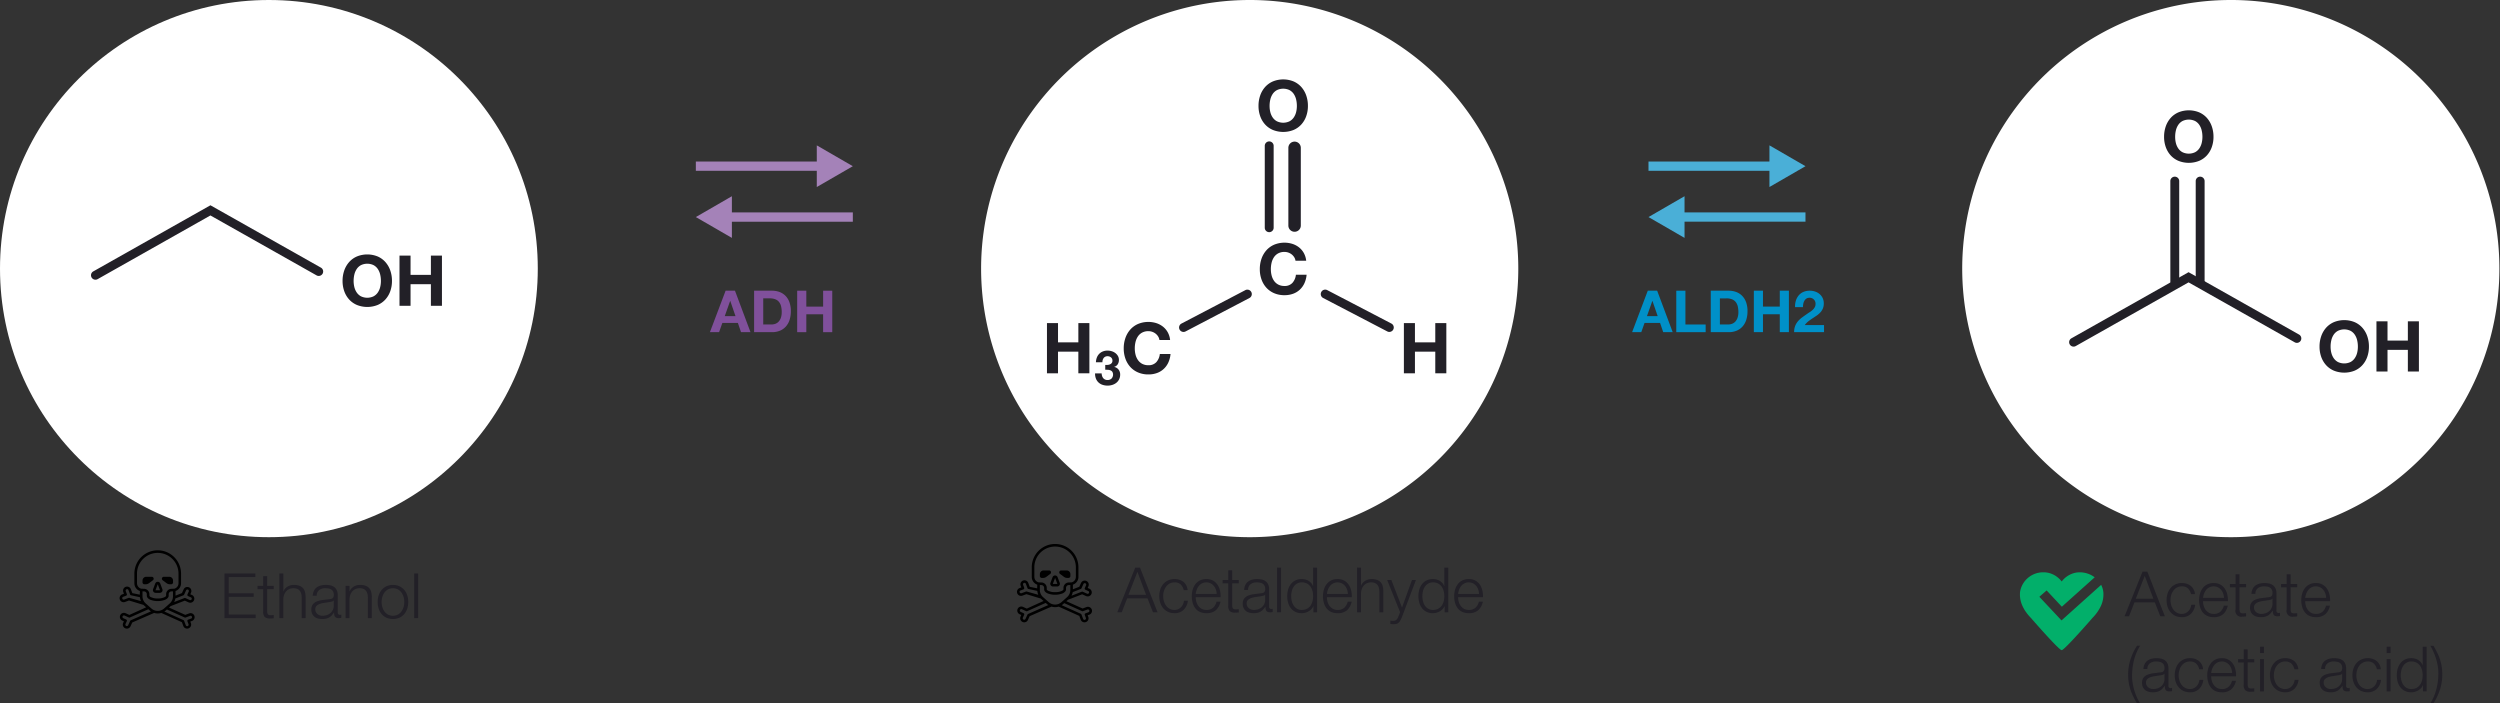 <svg xmlns="http://www.w3.org/2000/svg" width="688" height="193.551"><rect width="100%" height="100%" fill="#333333" stroke="none"/><defs><style>.prefix__cls-1{fill:#fff}.prefix__cls-2{fill:#222027}.prefix__cls-3{fill:#a482b8}.prefix__cls-4{fill:#80509b}.prefix__cls-5{fill:#4aafd7}.prefix__cls-6{fill:#0090c8}</style></defs><g id="prefix__ethanolAcetate" transform="translate(-40 -1995)"><g id="prefix__Group_8812" data-name="Group 8812" transform="translate(40 1995)"><g id="prefix__Group_363" data-name="Group 363"><ellipse id="prefix__Ellipse_44" cx="74" cy="73.917" class="prefix__cls-1" data-name="Ellipse 44" rx="74" ry="73.917"/><g id="prefix__Group_362" data-name="Group 362"><path id="prefix__Path_986" d="M26.266 76.975a1.221 1.221 0 01-.6-2.284l32.245-18.2 30.362 17.138a1.222 1.222 0 11-1.2 2.127L57.909 59.292 26.867 76.818a1.223 1.223 0 01-.601.157z" class="prefix__cls-2" data-name="Path 986"/><g id="prefix__Group_361" data-name="Group 361"><path id="prefix__Path_987" d="M94.738 74.442a6.905 6.905 0 011.337-2.312 6.121 6.121 0 012.14-1.548 7.586 7.586 0 015.723 0 6.142 6.142 0 012.131 1.548 6.922 6.922 0 011.337 2.312 8.618 8.618 0 01.465 2.874 8.338 8.338 0 01-.465 2.815 6.737 6.737 0 01-1.337 2.272 6.121 6.121 0 01-2.131 1.519 7.7 7.7 0 01-5.723 0 6.1 6.1 0 01-2.14-1.519 6.721 6.721 0 01-1.337-2.272 8.338 8.338 0 01-.465-2.815 8.618 8.618 0 01.465-2.874zm2.779 4.566a4.546 4.546 0 00.65 1.479 3.32 3.32 0 001.162 1.056 4.029 4.029 0 003.486 0 3.329 3.329 0 001.162-1.056 4.544 4.544 0 00.649-1.479 7.049 7.049 0 00.2-1.692 7.578 7.578 0 00-.2-1.761 4.656 4.656 0 00-.649-1.519 3.294 3.294 0 00-1.162-1.064 4.029 4.029 0 00-3.486 0 3.285 3.285 0 00-1.162 1.064 4.658 4.658 0 00-.65 1.519 7.578 7.578 0 00-.2 1.761 7.049 7.049 0 00.2 1.692z" class="prefix__cls-2" data-name="Path 987"/><path id="prefix__Path_988" d="M112.984 70.35v5.3h5.6v-5.3h3.041v13.814h-3.041v-5.959h-5.6v5.959h-3.041V70.35z" class="prefix__cls-2" data-name="Path 988"/></g></g></g><g id="prefix__Group_368" data-name="Group 368"><g id="prefix__Group_365" data-name="Group 365"><g id="prefix__Group_364" data-name="Group 364"><path id="prefix__Path_989" d="M70.278 157.813v1h-7.332v4.446h6.866v1h-6.866v4.86h7.417v1h-8.59v-12.3z" class="prefix__cls-2" data-name="Path 989"/><path id="prefix__Path_990" d="M75.331 161.224v.913H73.52v6a1.949 1.949 0 00.147.837c.1.2.341.313.733.335a8.308 8.308 0 00.931-.051v.913c-.16 0-.322.006-.482.017s-.323.018-.483.018a2.162 2.162 0 01-1.519-.422 2.127 2.127 0 01-.413-1.56v-6.083h-1.553v-.913h1.553v-2.671h1.086v2.671z" class="prefix__cls-2" data-name="Path 990"/><path id="prefix__Path_991" d="M77.971 157.813v4.944H78a2.6 2.6 0 011.1-1.3 3.253 3.253 0 011.742-.49 4.37 4.37 0 011.561.241 2.493 2.493 0 011.01.68 2.535 2.535 0 01.534 1.077 6.044 6.044 0 01.155 1.431v5.72h-1.077v-5.548a5.076 5.076 0 00-.1-1.061 2.231 2.231 0 00-.362-.852 1.756 1.756 0 00-.7-.568 2.554 2.554 0 00-1.1-.207 2.773 2.773 0 00-1.164.232 2.516 2.516 0 00-.862.637 2.963 2.963 0 00-.553.966 3.915 3.915 0 00-.215 1.215v5.186h-1.086v-12.3z" class="prefix__cls-2" data-name="Path 991"/><path id="prefix__Path_992" d="M86.389 162.6a2.548 2.548 0 01.75-.931 3.194 3.194 0 011.112-.533 5.427 5.427 0 011.415-.172 6.2 6.2 0 011.172.112 2.857 2.857 0 011.053.422 2.293 2.293 0 01.759.871 3.139 3.139 0 01.293 1.454v4.722a.572.572 0 00.639.655.858.858 0 00.345-.068v.913c-.127.022-.239.04-.337.051a3.17 3.17 0 01-.371.017 1.634 1.634 0 01-.663-.112.881.881 0 01-.389-.319 1.185 1.185 0 01-.181-.491 4.17 4.17 0 01-.044-.629h-.033a7.314 7.314 0 01-.595.767 2.976 2.976 0 01-.673.56 3.076 3.076 0 01-.846.344 4.607 4.607 0 01-1.13.122 4.536 4.536 0 01-1.164-.146 2.651 2.651 0 01-.949-.465 2.225 2.225 0 01-.638-.81 2.7 2.7 0 01-.233-1.164 2.3 2.3 0 01.414-1.455 2.6 2.6 0 011.1-.8 6.262 6.262 0 011.535-.389q.854-.111 1.733-.216c.23-.022.431-.051.6-.085a1.04 1.04 0 00.431-.182.828.828 0 00.268-.354 1.539 1.539 0 00.1-.585 1.976 1.976 0 00-.182-.9 1.413 1.413 0 00-.5-.559 1.991 1.991 0 00-.742-.286 5.085 5.085 0 00-.9-.077 2.742 2.742 0 00-1.69.491 1.921 1.921 0 00-.691 1.576h-1.096a3.6 3.6 0 01.328-1.349zm5.433 2.654a.626.626 0 01-.4.276 4.429 4.429 0 01-.518.121q-.69.12-1.423.215a7.844 7.844 0 00-1.337.285 2.6 2.6 0 00-.992.542 1.3 1.3 0 00-.389 1.008 1.587 1.587 0 00.164.733 1.783 1.783 0 00.441.551 1.932 1.932 0 00.637.353 2.324 2.324 0 00.743.12 3.729 3.729 0 001.19-.189 2.91 2.91 0 00.992-.551 2.618 2.618 0 00.923-2.051v-1.412z" class="prefix__cls-2" data-name="Path 992"/><path id="prefix__Path_993" d="M96.186 161.224v1.533h.035a2.6 2.6 0 011.1-1.3 3.253 3.253 0 011.742-.49 4.37 4.37 0 011.561.241 2.493 2.493 0 011.01.68 2.546 2.546 0 01.534 1.077 6.044 6.044 0 01.155 1.431v5.72h-1.086v-5.548a5.145 5.145 0 00-.1-1.061 2.231 2.231 0 00-.362-.852 1.756 1.756 0 00-.7-.568 2.554 2.554 0 00-1.1-.207 2.773 2.773 0 00-1.164.232 2.516 2.516 0 00-.862.637 2.963 2.963 0 00-.553.966 3.944 3.944 0 00-.216 1.215v5.186H95.1v-8.891z" class="prefix__cls-2" data-name="Path 993"/><path id="prefix__Path_994" d="M109.943 161.345a3.916 3.916 0 011.319 1.017 4.387 4.387 0 01.811 1.49 6.122 6.122 0 010 3.635 4.383 4.383 0 01-.811 1.491 3.83 3.83 0 01-1.319 1.008 4.569 4.569 0 01-3.605 0 3.825 3.825 0 01-1.32-1.008 4.4 4.4 0 01-.811-1.491 6.122 6.122 0 010-3.635 4.4 4.4 0 01.811-1.49 3.91 3.91 0 011.32-1.017 4.48 4.48 0 013.605 0zm-3.165.862a2.994 2.994 0 00-.975.861 3.886 3.886 0 00-.586 1.216 4.929 4.929 0 000 2.773 3.9 3.9 0 00.586 1.216 3 3 0 00.975.862 3.013 3.013 0 002.725 0 3.008 3.008 0 00.975-.862 3.921 3.921 0 00.587-1.216 4.977 4.977 0 000-2.773 3.91 3.91 0 00-.587-1.216 3 3 0 00-.975-.861 3 3 0 00-2.725 0z" class="prefix__cls-2" data-name="Path 994"/><path id="prefix__Path_995" d="M115.075 157.813v12.3h-1.087v-12.3z" class="prefix__cls-2" data-name="Path 995"/></g></g><g id="prefix__Group_367" data-name="Group 367"><path id="prefix__Path_996" d="M42.218 162.832a.735.735 0 00.6.316H44a.734.734 0 00.687-.992l-.59-1.572a.735.735 0 00-1.376 0l-.59 1.572a.734.734 0 00.084.676zm.582-.427l.59-1.572a.023.023 0 01.044 0l.591 1.572a.023.023 0 010 .022.021.021 0 01-.02.01h-1.18a.021.021 0 01-.02-.01.02.02 0 010-.022zm0 0" data-name="Path 996"/><path id="prefix__Path_997" d="M39.223 159.762a1.034 1.034 0 011.034-1.033h1.5a.532.532 0 01.32.958l-1.07.8a1.546 1.546 0 01-.921.307h-.334a.532.532 0 01-.532-.532zm0 0" data-name="Path 997"/><path id="prefix__Path_998" d="M47.625 160.263a.532.532 0 01-.532.532h-.334a1.551 1.551 0 01-.922-.307l-1.069-.8a.532.532 0 01.32-.958h1.5a1.034 1.034 0 011.034 1.033zm0-.5" data-name="Path 998"/><g id="prefix__Group_366" data-name="Group 366"><path id="prefix__Path_999" d="M52.911 168.838a1.106 1.106 0 00-.852-.03l-1.075.4-4.469-2.008.467-.415a.318.318 0 00.078-.019l3.8-1.47 1.044.474a1.113 1.113 0 10.923-2.026l-.45-.2.2-.449a1.114 1.114 0 00-2.028-.922l-.475 1.044-1.765.7v-1.274a2.258 2.258 0 001.517-2.127v-2.651a6.423 6.423 0 00-12.846 0v2.651a2.258 2.258 0 001.517 2.127l-.025 1.009-2.054-.425-.4-1.073a1.114 1.114 0 00-1.433-.652 1.115 1.115 0 00-.653 1.432l.174.463-.464.173a1.113 1.113 0 10.782 2.084l1.074-.4 3.984 1.211c.046.046.093.091.142.134l.595.528-4.61 2.1-1.044-.473a1.112 1.112 0 10-.922 2.025l.45.2-.2.449A1.115 1.115 0 0034.907 173a1.136 1.136 0 00.392-.071 1.109 1.109 0 00.623-.581l.475-1.044 6.02-2.626h.007a3.329 3.329 0 001.962 0l5.676 2.553.4 1.073a1.114 1.114 0 002.086-.78l-.174-.463.464-.174a1.112 1.112 0 00.652-1.431 1.1 1.1 0 00-.581-.622zm-2.44-5.008a.358.358 0 00.2-.186l.537-1.178a.4.4 0 01.733.334l-.353.774a.354.354 0 00.177.469l.774.353a.4.4 0 01-.026.742.4.4 0 01-.308-.01l-1.178-.535a.35.35 0 00-.273-.009l-2.838 1.106a3.31 3.31 0 00.349-.99zM37.7 160.519v-2.651a5.712 5.712 0 0111.424 0v2.651a1.542 1.542 0 01-1.2 1.5l-.746.016a1.5 1.5 0 00-1.463 1.49v.4c0 .113-.143.277-.427.414a3.684 3.684 0 01-.711.247 3.8 3.8 0 01-.805.111 15.32 15.32 0 01-.711 0 3.435 3.435 0 01-.806-.111 7.381 7.381 0 01-.711-.247c-.289-.127-.427-.3-.427-.414v-.4a1.5 1.5 0 00-1.463-1.49l-.745-.016a1.542 1.542 0 01-1.2-1.5zm-2.036 4.029a.354.354 0 00-.271-.01l-1.213.454a.406.406 0 01-.308-.011.4.4 0 01-.21-.225.4.4 0 01.236-.518l.8-.3a.355.355 0 00.208-.457l-.3-.8a.4.4 0 01.236-.518.4.4 0 01.518.236l.455 1.212a.356.356 0 00.186.2l2.519.547a3.047 3.047 0 00.274 1.071zm.345 6.147a.356.356 0 00-.2.185l-.537 1.178a.4.4 0 01-.225.21.4.4 0 01-.508-.543l.353-.773a.355.355 0 00-.177-.47l-.774-.352a.4.4 0 01.026-.743.4.4 0 01.308.011l1.178.535a.359.359 0 00.273.009l5.1-2.279.363.323a3.459 3.459 0 00.349.27zm7.4-2.577a2.637 2.637 0 01-1.751-.665L40.1 166.07a2.322 2.322 0 01-.124-.119.331.331 0 00-.045-.047 2.632 2.632 0 01-.716-1.8v-1.363l.419.008a.786.786 0 01.766.781v.4c0 .454.353.856.993 1.13a5.806 5.806 0 004.034 0c.64-.274.993-.675.993-1.13v-.4a.787.787 0 01.766-.781l.419-.008v1.359a2.636 2.636 0 01-.885 1.969l-1.558 1.383a2.637 2.637 0 01-1.752.665zm9.179 2.109l-.8.3a.354.354 0 00-.208.456l.3.8a.4.4 0 11-.754.282l-.454-1.211a.361.361 0 00-.187-.2l-5.253-2.361a3.253 3.253 0 00.4-.3l.3-.264 4.891 2.2a.357.357 0 00.272.009l1.212-.453a.4.4 0 01.519.236.4.4 0 01-.236.518zm0 0" data-name="Path 999"/></g></g></g></g><g id="prefix__Group_8816" data-name="Group 8816" transform="rotate(90 244.198 1965.836)"><g id="prefix__Group_369" data-name="Group 369" transform="translate(252 1750)"><path id="prefix__Path_1000" d="M65.82 195.254v33.284h2.555v-33.284h4.456l-5.731-9.918-5.734 9.919z" class="prefix__cls-3" data-name="Path 1000"/><path id="prefix__Path_1001" d="M82.375 218.619v-33.283h-2.556v33.284h-4.456l5.734 9.919 5.734-9.919z" class="prefix__cls-3" data-name="Path 1001"/></g></g><g id="prefix__Group_370" data-name="Group 370" transform="translate(214 1874.181)"><path id="prefix__Path_1002" d="M28.265 200.819l4.272 11.411h-2.608l-.864-2.541h-4.272l-.9 2.541h-2.524l4.32-11.411zm.145 7l-1.441-4.188h-.032l-1.487 4.188z" class="prefix__cls-4" data-name="Path 1002"/><path id="prefix__Path_1003" d="M38.457 200.819a5.905 5.905 0 012.056.351 4.463 4.463 0 011.648 1.056 4.861 4.861 0 011.088 1.758 7.107 7.107 0 01.392 2.476 7.916 7.916 0 01-.319 2.3 5.062 5.062 0 01-.969 1.821 4.523 4.523 0 01-1.616 1.207 5.467 5.467 0 01-2.28.44h-4.928v-11.409zm-.175 9.3a3.237 3.237 0 001.055-.175 2.329 2.329 0 00.912-.583 2.921 2.921 0 00.64-1.063 4.671 4.671 0 00.24-1.6 6.588 6.588 0 00-.168-1.558 3.123 3.123 0 00-.551-1.191 2.459 2.459 0 00-1.017-.759 4.061 4.061 0 00-1.56-.264h-1.792v7.191z" class="prefix__cls-4" data-name="Path 1003"/><path id="prefix__Path_1004" d="M47.9 200.819v4.381h4.624v-4.379h2.512v11.409h-2.514v-4.922H47.9v4.922h-2.515v-11.411z" class="prefix__cls-4" data-name="Path 1004"/></g><g id="prefix__Group_8815" data-name="Group 8815" transform="rotate(90 481.98 1990.448)"><path id="prefix__Path_1005" d="M65.82 440.479v33.284h2.555v-33.284h4.456L67.1 430.56l-5.734 9.919z" class="prefix__cls-5" data-name="Path 1005" transform="translate(465.169 1505)"/><path id="prefix__Path_1006" d="M82.375 463.843V430.56h-2.556v33.284h-4.456l5.734 9.919 5.734-9.919z" class="prefix__cls-5" data-name="Path 1006" transform="translate(465.169 1505)"/></g><g id="prefix__Group_372" data-name="Group 372" transform="translate(486.169 1627.875)"><path id="prefix__Path_1007" d="M9.881 447.125l4.273 11.41h-2.609l-.864-2.541H6.41l-.9 2.541H2.986l4.314-11.41zm.145 7l-1.441-4.187h-.032l-1.487 4.187z" class="prefix__cls-6" data-name="Path 1007"/><path id="prefix__Path_1008" d="M17.658 447.125v9.3h5.567v2.11h-8.08v-11.41z" class="prefix__cls-6" data-name="Path 1008"/><path id="prefix__Path_1009" d="M29.562 447.125a5.909 5.909 0 012.056.351 4.467 4.467 0 011.648 1.056 4.867 4.867 0 011.088 1.758 7.108 7.108 0 01.391 2.476 7.916 7.916 0 01-.319 2.3 5.055 5.055 0 01-.969 1.821 4.506 4.506 0 01-1.616 1.207 5.46 5.46 0 01-2.279.44h-4.929v-11.41zm-.176 9.3a3.217 3.217 0 001.056-.176 2.314 2.314 0 00.912-.583 2.928 2.928 0 00.639-1.062 4.651 4.651 0 00.241-1.6 6.638 6.638 0 00-.168-1.557 3.129 3.129 0 00-.552-1.192 2.448 2.448 0 00-1.014-.755 4.056 4.056 0 00-1.559-.264h-1.795v7.191z" class="prefix__cls-6" data-name="Path 1009"/><path id="prefix__Path_1010" d="M39 447.125v4.375h4.624v-4.378h2.512v11.41h-2.511v-4.921H39v4.921h-2.511v-11.41z" class="prefix__cls-6" data-name="Path 1010"/><path id="prefix__Path_1011" d="M48.057 449.866a4.126 4.126 0 01.768-1.439 3.476 3.476 0 011.288-.959 4.372 4.372 0 011.784-.343 4.464 4.464 0 011.464.24 3.731 3.731 0 011.223.686 3.252 3.252 0 01.84 1.1 3.375 3.375 0 01.313 1.469 3.534 3.534 0 01-.273 1.455 3.794 3.794 0 01-.72 1.079 6.139 6.139 0 01-1.015.854q-.569.384-1.145.76t-1.12.806a5.132 5.132 0 00-.96 1.007h5.3v1.95h-8.228a4.658 4.658 0 01.281-1.694 4.487 4.487 0 01.76-1.287 6.7 6.7 0 011.127-1.047q.648-.478 1.369-.974.368-.256.784-.52a5.22 5.22 0 00.76-.583 3.136 3.136 0 00.576-.719 1.783 1.783 0 00.231-.911 1.6 1.6 0 00-1.679-1.725 1.47 1.47 0 00-.84.231 1.721 1.721 0 00-.552.608 2.774 2.774 0 00-.3.831 4.634 4.634 0 00-.089.9h-2.172a5.355 5.355 0 01.225-1.775z" class="prefix__cls-6" data-name="Path 1011"/></g><g id="prefix__Group_8813" data-name="Group 8813" transform="translate(310 1749.776)"><g id="prefix__Group_378" data-name="Group 378"><g id="prefix__Group_375" data-name="Group 375"><path id="prefix__Path_1012" d="M19.169 406.31a.735.735 0 00.6.316h1.181a.734.734 0 00.687-.991l-.59-1.573a.736.736 0 00-1.376 0l-.59 1.573a.732.732 0 00.084.675zm.582-.427l.59-1.572a.023.023 0 01.044 0l.591 1.572a.023.023 0 010 .022.021.021 0 01-.02.01h-1.18a.021.021 0 01-.02-.01.02.02 0 010-.022zm0 0" data-name="Path 1012"/><path id="prefix__Path_1013" d="M16.173 403.241a1.035 1.035 0 011.035-1.033h1.5a.532.532 0 01.32.958l-1.07.8a1.546 1.546 0 01-.921.307h-.334a.533.533 0 01-.533-.532zm0 0" data-name="Path 1013"/><path id="prefix__Path_1014" d="M24.576 403.741a.533.533 0 01-.532.532h-.334a1.549 1.549 0 01-.922-.307l-1.069-.8a.532.532 0 01.32-.958h1.5a1.034 1.034 0 011.034 1.033zm0-.5" data-name="Path 1014"/><g id="prefix__Group_374" data-name="Group 374"><path id="prefix__Path_1015" d="M29.862 412.316a1.106 1.106 0 00-.852-.03l-1.075.4-4.469-2.007.466-.415a.312.312 0 00.079-.019l3.8-1.47 1.044.474a1.113 1.113 0 10.923-2.025l-.45-.2.2-.45a1.113 1.113 0 00-1.405-1.5 1.1 1.1 0 00-.623.581l-.475 1.043-1.765.7v-1.274A2.258 2.258 0 0026.786 404v-2.651a6.423 6.423 0 00-12.846 0V404a2.258 2.258 0 001.517 2.127l-.025 1.009-2.054-.425-.4-1.073a1.113 1.113 0 00-1.433-.651 1.113 1.113 0 00-.653 1.431l.174.464-.464.173a1.113 1.113 0 10.782 2.084l1.074-.4 3.984 1.211c.046.046.093.091.142.134l.6.528-4.61 2.1-1.044-.474a1.112 1.112 0 10-.922 2.025l.45.2-.2.451a1.113 1.113 0 00.552 1.473 1.116 1.116 0 001.476-.552l.475-1.043 6.02-2.627h.007a3.34 3.34 0 001.962.005l5.675 2.552.4 1.073a1.114 1.114 0 002.086-.78l-.174-.463.464-.173a1.113 1.113 0 00.652-1.432 1.1 1.1 0 00-.581-.622zm-2.44-5.008a.354.354 0 00.2-.186l.536-1.177a.4.4 0 11.733.334l-.352.773a.356.356 0 00.177.47l.774.352a.394.394 0 01.21.225.4.4 0 01-.544.507l-1.179-.535a.352.352 0 00-.272-.009l-2.838 1.107a3.372 3.372 0 00.349-.991zM14.651 404v-2.651a5.712 5.712 0 0111.424 0V404a1.544 1.544 0 01-1.2 1.5l-.746.015a1.5 1.5 0 00-1.463 1.491v.4c0 .113-.143.277-.427.414a3.687 3.687 0 01-.711.247 3.8 3.8 0 01-.805.111 15.32 15.32 0 01-.711 0 3.333 3.333 0 01-.806-.111 7.385 7.385 0 01-.711-.247c-.289-.127-.427-.3-.427-.414v-.4a1.5 1.5 0 00-1.463-1.491l-.745-.015a1.544 1.544 0 01-1.2-1.5zm-2.036 4.029a.357.357 0 00-.272-.009l-1.212.454a.4.4 0 01-.518-.236.4.4 0 01.236-.518l.8-.3a.355.355 0 00.208-.457l-.3-.8a.4.4 0 01.236-.518.4.4 0 01.518.237l.455 1.211a.356.356 0 00.186.2l2.519.548a3.047 3.047 0 00.274 1.07zm.345 6.147a.354.354 0 00-.2.186l-.537 1.177a.394.394 0 01-.225.21.4.4 0 01-.508-.543l.352-.773a.354.354 0 00-.176-.47l-.774-.352a.4.4 0 01.026-.743.4.4 0 01.308.011l1.178.535a.359.359 0 00.273.009l5.1-2.279.363.323a3.35 3.35 0 00.349.27zm7.4-2.577a2.632 2.632 0 01-1.751-.665l-1.559-1.383a2.322 2.322 0 01-.124-.119.326.326 0 00-.045-.046 2.635 2.635 0 01-.716-1.8v-1.364l.419.008a.786.786 0 01.766.782v.4c0 .454.353.856.993 1.131a5.821 5.821 0 004.034 0c.64-.275.993-.676.993-1.131v-.4a.787.787 0 01.766-.782l.419-.008v1.364a2.636 2.636 0 01-.885 1.968l-1.558 1.383a2.634 2.634 0 01-1.752.665zm9.179 2.109l-.8.3a.355.355 0 00-.208.457l.3.8a.4.4 0 01-.544.507.394.394 0 01-.21-.225l-.455-1.212a.356.356 0 00-.186-.2l-5.253-2.361a3.343 3.343 0 00.4-.3l.3-.265 4.891 2.2a.356.356 0 00.272.009l1.212-.453a.4.4 0 01.308.011.394.394 0 01.21.225.4.4 0 01-.235.518zm0 0" data-name="Path 1015"/></g></g><g id="prefix__Group_377" data-name="Group 377"><g id="prefix__Group_376" data-name="Group 376"><path id="prefix__Path_1016" d="M43.727 401.428l4.83 12.3H47.3l-1.5-3.826h-5.609l-1.484 3.826h-1.242l4.95-12.3zm1.674 7.48L43.02 402.6l-2.467 6.307z" class="prefix__cls-2" data-name="Path 1016"/><path id="prefix__Path_1017" d="M54.922 406.063a2.365 2.365 0 00-1.69-.567 2.765 2.765 0 00-1.363.326 3.008 3.008 0 00-.975.862 3.924 3.924 0 00-.586 1.215 4.933 4.933 0 000 2.774 3.909 3.909 0 00.586 1.216 2.982 2.982 0 00.975.861 2.755 2.755 0 001.363.328 2.407 2.407 0 00.949-.19 2.555 2.555 0 00.792-.525 2.826 2.826 0 00.571-.8 2.994 2.994 0 00.275-1.017h1.087a4.1 4.1 0 01-1.19 2.524 3.489 3.489 0 01-2.484.9 4.18 4.18 0 01-1.8-.37 3.822 3.822 0 01-1.32-1.008 4.386 4.386 0 01-.81-1.49 6.1 6.1 0 010-3.636 4.376 4.376 0 01.81-1.49 3.933 3.933 0 011.32-1.017 4.1 4.1 0 011.8-.38 3.878 3.878 0 012.423.758 3.242 3.242 0 011.183 2.292h-1.087a3 3 0 00-.829-1.566z" class="prefix__cls-2" data-name="Path 1017"/><path id="prefix__Path_1018" d="M59.226 410.793a3.331 3.331 0 00.527 1.13 2.99 2.99 0 00.914.826 2.561 2.561 0 001.328.328 2.644 2.644 0 001.863-.62 3.262 3.262 0 00.931-1.654h1.087a4.331 4.331 0 01-1.268 2.343 3.782 3.782 0 01-2.613.826 4.152 4.152 0 01-1.82-.37 3.341 3.341 0 01-1.251-1.017 4.44 4.44 0 01-.716-1.5 6.825 6.825 0 01-.233-1.8 6.467 6.467 0 01.233-1.723 4.656 4.656 0 01.716-1.507 3.577 3.577 0 011.251-1.068 3.853 3.853 0 011.82-.406 3.522 3.522 0 013.061 1.56 4.652 4.652 0 01.682 1.6 7.068 7.068 0 01.173 1.835h-6.849a4.818 4.818 0 00.164 1.217zm5.382-3.316a3.233 3.233 0 00-.56-1.009 2.76 2.76 0 00-.881-.705 2.5 2.5 0 00-1.172-.267 2.557 2.557 0 00-1.191.267 2.752 2.752 0 00-.879.705 3.485 3.485 0 00-.578 1.018 4.954 4.954 0 00-.285 1.18h5.762a3.906 3.906 0 00-.216-1.189z" class="prefix__cls-2" data-name="Path 1018"/><path id="prefix__Path_1019" d="M70.914 404.841v.913H69.1v6a1.954 1.954 0 00.147.835c.1.2.343.314.734.337a8.592 8.592 0 00.932-.052v.914c-.162 0-.324 0-.483.016s-.323.017-.484.017a2.146 2.146 0 01-1.517-.422 2.119 2.119 0 01-.415-1.559v-6.082h-1.552v-.913h1.553v-2.675H69.1v2.671z" class="prefix__cls-2" data-name="Path 1019"/><path id="prefix__Path_1020" d="M72.707 406.218a2.523 2.523 0 01.751-.93 3.166 3.166 0 011.113-.534 5.447 5.447 0 011.413-.173 6.234 6.234 0 011.174.113 2.815 2.815 0 011.051.423 2.286 2.286 0 01.759.869 3.134 3.134 0 01.295 1.456v4.722a.572.572 0 00.638.655.84.84 0 00.344-.07v.913a4.712 4.712 0 01-.335.052 3.407 3.407 0 01-.371.018 1.662 1.662 0 01-.665-.112.91.91 0 01-.388-.319 1.182 1.182 0 01-.181-.491 4.315 4.315 0 01-.044-.629h-.034a7.24 7.24 0 01-.595.766 2.954 2.954 0 01-.673.56 3.114 3.114 0 01-.845.345 4.658 4.658 0 01-1.13.12 4.448 4.448 0 01-1.164-.146 2.6 2.6 0 01-.95-.465 2.228 2.228 0 01-.638-.81 2.686 2.686 0 01-.232-1.164 2.3 2.3 0 01.414-1.456 2.611 2.611 0 011.1-.8 6.322 6.322 0 011.535-.387q.855-.112 1.734-.216a6.23 6.23 0 00.605-.086 1.071 1.071 0 00.431-.181.861.861 0 00.267-.354 1.526 1.526 0 00.1-.585 1.975 1.975 0 00-.182-.9 1.445 1.445 0 00-.5-.56 2.011 2.011 0 00-.742-.285 4.991 4.991 0 00-.906-.076 2.743 2.743 0 00-1.69.489 1.928 1.928 0 00-.691 1.576H72.38a3.6 3.6 0 01.327-1.348zm5.434 2.654a.622.622 0 01-.4.276 3.947 3.947 0 01-.517.12q-.69.121-1.423.216a7.8 7.8 0 00-1.337.285 2.631 2.631 0 00-.993.542 1.3 1.3 0 00-.388 1.008 1.587 1.587 0 00.164.733 1.794 1.794 0 00.44.551 1.929 1.929 0 00.638.353 2.332 2.332 0 00.742.121 3.732 3.732 0 001.191-.19 2.94 2.94 0 00.991-.551 2.684 2.684 0 00.673-.879 2.646 2.646 0 00.251-1.171v-1.413z" class="prefix__cls-2" data-name="Path 1020"/><path id="prefix__Path_1021" d="M82.54 401.428v12.3h-1.087v-12.3z" class="prefix__cls-2" data-name="Path 1021"/><path id="prefix__Path_1022" d="M91.458 413.732v-1.689h-.035a2.569 2.569 0 01-.508.793 3.28 3.28 0 01-.768.611 3.99 3.99 0 01-.923.388 3.593 3.593 0 01-.975.137 3.948 3.948 0 01-1.767-.37 3.531 3.531 0 01-1.251-1.017 4.358 4.358 0 01-.742-1.5 6.819 6.819 0 010-3.6 4.35 4.35 0 01.742-1.5 3.619 3.619 0 011.251-1.025 3.869 3.869 0 011.767-.38 3.922 3.922 0 01.975.122 3.219 3.219 0 01.888.37 3.174 3.174 0 01.734.611 2.621 2.621 0 01.492.845h.033v-5.1h1.087v12.3zm-5.96-3.076a3.8 3.8 0 00.518 1.214 2.823 2.823 0 00.906.87 2.5 2.5 0 001.327.337 2.917 2.917 0 001.458-.337 2.857 2.857 0 00.966-.87 3.574 3.574 0 00.534-1.214 5.8 5.8 0 000-2.74 3.576 3.576 0 00-.534-1.216 2.867 2.867 0 00-.966-.87 2.927 2.927 0 00-1.458-.335 2.506 2.506 0 00-1.327.335 2.834 2.834 0 00-.906.87 3.8 3.8 0 00-.518 1.216 5.8 5.8 0 000 2.74z" class="prefix__cls-2" data-name="Path 1022"/><path id="prefix__Path_1023" d="M95.331 410.793a3.31 3.31 0 00.526 1.13 3 3 0 00.914.826 2.563 2.563 0 001.327.328 2.651 2.651 0 001.865-.62 3.262 3.262 0 00.931-1.654h1.086a4.324 4.324 0 01-1.267 2.343 3.787 3.787 0 01-2.615.826 4.154 4.154 0 01-1.819-.37 3.349 3.349 0 01-1.251-1.017 4.457 4.457 0 01-.715-1.5 6.824 6.824 0 01-.233-1.8 6.467 6.467 0 01.233-1.723 4.675 4.675 0 01.715-1.507 3.586 3.586 0 011.251-1.068 3.854 3.854 0 011.819-.406 3.523 3.523 0 013.063 1.56 4.671 4.671 0 01.682 1.6 7.112 7.112 0 01.173 1.835h-6.849a4.773 4.773 0 00.164 1.217zm5.382-3.316a3.238 3.238 0 00-.562-1.009 2.742 2.742 0 00-.879-.705 2.513 2.513 0 00-1.172-.263 2.549 2.549 0 00-1.189.267 2.742 2.742 0 00-.879.705 3.487 3.487 0 00-.579 1.018 4.9 4.9 0 00-.284 1.18h5.761a3.905 3.905 0 00-.217-1.193z" class="prefix__cls-2" data-name="Path 1023"/><path id="prefix__Path_1024" d="M104.551 401.428v4.946h.034a2.609 2.609 0 011.1-1.3 3.248 3.248 0 011.742-.491 4.387 4.387 0 011.561.242 2.473 2.473 0 011.01.68 2.557 2.557 0 01.535 1.078 6.021 6.021 0 01.155 1.429v5.722h-1.087v-5.549a5.214 5.214 0 00-.1-1.06 2.264 2.264 0 00-.363-.854 1.756 1.756 0 00-.7-.567 2.575 2.575 0 00-1.1-.206 2.76 2.76 0 00-1.165.232 2.5 2.5 0 00-.863.637 2.937 2.937 0 00-.551.965 3.95 3.95 0 00-.216 1.215v5.187h-1.087v-12.3z" class="prefix__cls-2" data-name="Path 1024"/><path id="prefix__Path_1025" d="M112.9 404.841l2.931 7.581 2.744-7.581h1.086l-3.861 10.234a9.65 9.65 0 01-.45.939 2.126 2.126 0 01-.456.586 1.535 1.535 0 01-.587.311 3.223 3.223 0 01-.853.094l-.509-.026a1.042 1.042 0 01-.319-.06v-.914c.126.024.249.044.37.061a2.683 2.683 0 00.371.026 1.49 1.49 0 00.6-.1 1.278 1.278 0 00.406-.286 1.644 1.644 0 00.293-.44c.081-.172.166-.362.258-.567l.38-1-3.554-8.856z" class="prefix__cls-2" data-name="Path 1025"/><path id="prefix__Path_1026" d="M127.562 413.732v-1.689h-.035a2.569 2.569 0 01-.508.793 3.321 3.321 0 01-.768.611 4.008 4.008 0 01-.923.388 3.6 3.6 0 01-.975.137 3.955 3.955 0 01-1.768-.37 3.54 3.54 0 01-1.251-1.017 4.373 4.373 0 01-.741-1.5 6.792 6.792 0 010-3.6 4.365 4.365 0 01.741-1.5 3.628 3.628 0 011.251-1.025 3.876 3.876 0 011.768-.38 3.922 3.922 0 01.975.122 3.232 3.232 0 01.888.37 3.169 3.169 0 01.733.611 2.585 2.585 0 01.492.845h.034v-5.1h1.087v12.3zm-5.96-3.076a3.8 3.8 0 00.517 1.214 2.837 2.837 0 00.907.87 2.5 2.5 0 001.327.337 2.92 2.92 0 001.458-.337 2.876 2.876 0 00.966-.87 3.574 3.574 0 00.534-1.214 5.8 5.8 0 000-2.74 3.576 3.576 0 00-.534-1.216 2.887 2.887 0 00-.966-.87 2.93 2.93 0 00-1.458-.335 2.5 2.5 0 00-1.327.335 2.848 2.848 0 00-.907.87 3.8 3.8 0 00-.517 1.216 5.8 5.8 0 000 2.74z" class="prefix__cls-2" data-name="Path 1026"/><path id="prefix__Path_1027" d="M131.435 410.793a3.31 3.31 0 00.526 1.13 2.99 2.99 0 00.914.826 2.563 2.563 0 001.327.328 2.647 2.647 0 001.864-.62A3.254 3.254 0 00137 410.8h1.086a4.323 4.323 0 01-1.266 2.343 3.787 3.787 0 01-2.615.826 4.151 4.151 0 01-1.819-.37 3.349 3.349 0 01-1.251-1.017 4.459 4.459 0 01-.716-1.5 6.825 6.825 0 01-.232-1.8 6.466 6.466 0 01.232-1.723 4.677 4.677 0 01.716-1.507 3.586 3.586 0 011.251-1.068 3.852 3.852 0 011.819-.406 3.523 3.523 0 013.063 1.56 4.689 4.689 0 01.681 1.6 7.069 7.069 0 01.173 1.835h-6.848a4.773 4.773 0 00.161 1.22zm5.382-3.316a3.238 3.238 0 00-.562-1.009 2.753 2.753 0 00-.879-.705 2.513 2.513 0 00-1.174-.267 2.549 2.549 0 00-1.189.267 2.756 2.756 0 00-.88.705 3.508 3.508 0 00-.578 1.018 4.858 4.858 0 00-.284 1.18h5.761a3.905 3.905 0 00-.215-1.189z" class="prefix__cls-2" data-name="Path 1027"/></g></g></g><g id="prefix__Group_384" data-name="Group 384"><path id="prefix__Path_14180" d="M74 0A73.917 73.917 0 110 73.917 73.958 73.958 0 0174 0z" class="prefix__cls-1" data-name="Path 14180" transform="translate(0 245.224)"/><g id="prefix__Group_383" data-name="Group 383"><g id="prefix__Group_379" data-name="Group 379"><path id="prefix__Path_1028" d="M21.165 334.141v5.3h5.6v-5.3H29.8v13.814h-3.038V342h-5.6v5.959h-3.038v-13.818z" class="prefix__cls-2" data-name="Path 1028"/><path id="prefix__Path_1029" d="M34.815 345.645a2.033 2.033 0 00.644-.152 1.242 1.242 0 00.491-.365.987.987 0 00.192-.636 1.1 1.1 0 00-.4-.914 1.422 1.422 0 00-.916-.319 1.283 1.283 0 00-1.081.47 1.823 1.823 0 00-.352 1.187H31.6a3.943 3.943 0 01.259-1.306 2.973 2.973 0 01.65-1.015 2.879 2.879 0 011-.655 3.5 3.5 0 011.3-.232 3.841 3.841 0 011.114.166 3.146 3.146 0 011 .5 2.688 2.688 0 01.723.808 2.133 2.133 0 01.279 1.1 2.184 2.184 0 01-.325 1.192 1.629 1.629 0 01-.975.7v.027a2.026 2.026 0 011.208.742 2.172 2.172 0 01.437 1.364 2.872 2.872 0 01-.285 1.3 2.838 2.838 0 01-.763.954 3.36 3.36 0 01-1.1.583 4.251 4.251 0 01-1.3.2 4.327 4.327 0 01-1.426-.225 3.006 3.006 0 01-1.1-.657 2.9 2.9 0 01-.7-1.053 3.71 3.71 0 01-.232-1.432h1.806a2.687 2.687 0 00.119.71 1.754 1.754 0 00.305.582 1.462 1.462 0 00.5.392 1.6 1.6 0 00.71.146 1.561 1.561 0 001.075-.391 1.589 1.589 0 00.232-1.876 1.184 1.184 0 00-.524-.4 2.191 2.191 0 00-.7-.146q-.378-.019-.723-.02v-1.326a3.713 3.713 0 00.651-.003z" class="prefix__cls-2" data-name="Path 1029"/><path id="prefix__Path_1030" d="M48.724 337.827a3.042 3.042 0 00-.677-.765 3.194 3.194 0 00-2-.7 3.552 3.552 0 00-1.744.4 3.293 3.293 0 00-1.162 1.064 4.662 4.662 0 00-.648 1.518 7.537 7.537 0 00-.2 1.761 7.007 7.007 0 00.2 1.693 4.583 4.583 0 00.648 1.479 3.347 3.347 0 001.162 1.056 3.574 3.574 0 001.744.4 2.817 2.817 0 002.179-.851 3.935 3.935 0 00.958-2.245h2.945a7.02 7.02 0 01-.6 2.341 5.585 5.585 0 01-1.278 1.78 5.422 5.422 0 01-1.86 1.123 6.822 6.822 0 01-2.343.387 7.082 7.082 0 01-2.857-.551 6.125 6.125 0 01-2.141-1.518 6.729 6.729 0 01-1.336-2.272 8.344 8.344 0 01-.465-2.816 8.626 8.626 0 01.465-2.874 6.9 6.9 0 011.336-2.311 6.134 6.134 0 012.141-1.548 7.416 7.416 0 015.017-.232 5.86 5.86 0 011.82.958 5.156 5.156 0 011.327 1.557 5.545 5.545 0 01.658 2.129h-2.94a2.471 2.471 0 00-.349-.963z" class="prefix__cls-2" data-name="Path 1030"/></g><g id="prefix__Group_380" data-name="Group 380"><path id="prefix__Path_1031" d="M76.806 271.5a6.922 6.922 0 011.337-2.312 6.113 6.113 0 012.141-1.548 7.589 7.589 0 015.724 0 6.144 6.144 0 012.13 1.548 6.886 6.886 0 011.336 2.312 8.591 8.591 0 01.465 2.873 8.3 8.3 0 01-.465 2.815 6.7 6.7 0 01-1.336 2.273 6.149 6.149 0 01-2.13 1.519 7.7 7.7 0 01-5.724 0 6.118 6.118 0 01-2.141-1.519 6.732 6.732 0 01-1.337-2.273 8.354 8.354 0 01-.464-2.815 8.642 8.642 0 01.464-2.873zm2.781 4.566a4.543 4.543 0 00.648 1.479A3.325 3.325 0 0081.4 278.6a4.031 4.031 0 003.487 0 3.325 3.325 0 001.162-1.055 4.566 4.566 0 00.649-1.479 7 7 0 00.2-1.693 7.522 7.522 0 00-.2-1.76 4.692 4.692 0 00-.649-1.52 3.3 3.3 0 00-1.162-1.063 4.022 4.022 0 00-3.487 0 3.3 3.3 0 00-1.162 1.063 4.669 4.669 0 00-.648 1.52 7.522 7.522 0 00-.2 1.76 7 7 0 00.197 1.694z" class="prefix__cls-2" data-name="Path 1031"/></g><g id="prefix__Group_381" data-name="Group 381"><path id="prefix__Path_1032" d="M119.391 334.142v5.3h5.6v-5.3h3.041v13.814h-3.041V342h-5.6v5.959h-3.041v-13.817z" class="prefix__cls-2" data-name="Path 1032"/></g><g id="prefix__Group_382" data-name="Group 382"><path id="prefix__Path_1033" d="M86.173 316.019a3.087 3.087 0 00-.678-.765 3.194 3.194 0 00-2-.7 3.545 3.545 0 00-1.743.4 3.271 3.271 0 00-1.163 1.064 4.663 4.663 0 00-.649 1.518 7.537 7.537 0 00-.2 1.761 7.007 7.007 0 00.2 1.693 4.6 4.6 0 00.649 1.48 3.318 3.318 0 001.163 1.054 3.546 3.546 0 001.743.4 2.813 2.813 0 002.178-.851 3.926 3.926 0 00.959-2.244h2.945a7.044 7.044 0 01-.6 2.341 5.608 5.608 0 01-1.278 1.779 5.418 5.418 0 01-1.859 1.123 6.832 6.832 0 01-2.344.387 7.084 7.084 0 01-2.858-.551 6.13 6.13 0 01-2.139-1.518 6.71 6.71 0 01-1.337-2.273 8.334 8.334 0 01-.462-2.817 8.627 8.627 0 01.465-2.874 6.893 6.893 0 011.337-2.311 6.127 6.127 0 012.139-1.548 7.416 7.416 0 015.017-.232 5.823 5.823 0 011.821.958 5.167 5.167 0 011.326 1.557 5.571 5.571 0 01.66 2.128h-2.944a2.493 2.493 0 00-.348-.959z" class="prefix__cls-2" data-name="Path 1033"/></g><path id="prefix__Path_1034" d="M86.27 309.007a1.711 1.711 0 01-1.712-1.709v-21.39a1.712 1.712 0 013.424 0V307.3a1.71 1.71 0 01-1.712 1.707z" class="prefix__cls-2" data-name="Path 1034"/><path id="prefix__Path_1035" d="M79.286 309.118a1.222 1.222 0 01-1.223-1.222v-22.532a1.223 1.223 0 012.446 0V307.9a1.222 1.222 0 01-1.223 1.218z" class="prefix__cls-2" data-name="Path 1035"/><path id="prefix__Path_1036" d="M55.7 336.574a1.221 1.221 0 01-.568-2.3l17.576-9.2a1.221 1.221 0 111.134 2.164l-17.576 9.2a1.213 1.213 0 01-.566.136z" class="prefix__cls-2" data-name="Path 1036"/><path id="prefix__Path_1037" d="M112.35 336.574a1.217 1.217 0 01-.565-.139l-17.649-9.2a1.222 1.222 0 111.132-2.166l17.65 9.2a1.222 1.222 0 01-.568 2.3z" class="prefix__cls-2" data-name="Path 1037"/></g></g></g><g id="prefix__Group_8814" data-name="Group 8814" transform="translate(580 1504.551)"><g id="prefix__Group_390" data-name="Group 390"><path id="prefix__Path_14181" d="M74 0A73.917 73.917 0 110 73.917 73.958 73.958 0 0174 0z" class="prefix__cls-1" data-name="Path 14181" transform="translate(0 490.448)"/><g id="prefix__Group_389" data-name="Group 389"><g id="prefix__Group_386" data-name="Group 386"><g id="prefix__Group_385" data-name="Group 385"><path id="prefix__Path_1038" d="M56.019 525.231a6.922 6.922 0 011.337-2.312 6.123 6.123 0 012.141-1.547 7.574 7.574 0 015.723 0 6.148 6.148 0 012.131 1.547 6.886 6.886 0 011.336 2.312 8.6 8.6 0 01.465 2.874 8.3 8.3 0 01-.465 2.814 6.712 6.712 0 01-1.336 2.274 6.153 6.153 0 01-2.131 1.518 7.7 7.7 0 01-5.723 0 6.128 6.128 0 01-2.141-1.518 6.747 6.747 0 01-1.337-2.274 8.348 8.348 0 01-.465-2.814 8.652 8.652 0 01.465-2.874zM58.8 529.8a4.558 4.558 0 00.648 1.48 3.322 3.322 0 001.162 1.054 4.019 4.019 0 003.486 0 3.316 3.316 0 001.163-1.054 4.6 4.6 0 00.649-1.48 7 7 0 00.2-1.692 7.539 7.539 0 00-.2-1.762 4.688 4.688 0 00-.649-1.517 3.293 3.293 0 00-1.159-1.069 4.038 4.038 0 00-3.486 0 3.3 3.3 0 00-1.162 1.066 4.643 4.643 0 00-.648 1.517 7.539 7.539 0 00-.2 1.762 7.006 7.006 0 00.196 1.695z" class="prefix__cls-2" data-name="Path 1038"/></g></g><path id="prefix__Path_1039" d="M65.483 569.16a1.22 1.22 0 01-1.222-1.221v-27.683a1.223 1.223 0 012.445 0v27.683a1.221 1.221 0 01-1.223 1.221z" class="prefix__cls-2" data-name="Path 1039"/><path id="prefix__Path_1040" d="M58.5 569.16a1.221 1.221 0 01-1.223-1.221v-27.683a1.223 1.223 0 012.445 0v27.683a1.22 1.22 0 01-1.222 1.221z" class="prefix__cls-2" data-name="Path 1040"/><path id="prefix__Path_1041" d="M30.65 585.839a1.221 1.221 0 01-.6-2.284l32.245-18.2 30.364 17.142a1.222 1.222 0 11-1.2 2.127l-29.166-16.468-31.042 17.524a1.216 1.216 0 01-.601.159z" class="prefix__cls-2" data-name="Path 1041"/><g id="prefix__Group_388" data-name="Group 388"><g id="prefix__Group_387" data-name="Group 387"><path id="prefix__Path_1042" d="M98.8 582.968a6.91 6.91 0 011.337-2.313 6.119 6.119 0 012.14-1.547 7.577 7.577 0 015.724 0 6.149 6.149 0 012.131 1.547 6.908 6.908 0 011.336 2.313 8.608 8.608 0 01.464 2.873 8.329 8.329 0 01-.464 2.815 6.709 6.709 0 01-1.336 2.272 6.134 6.134 0 01-2.131 1.52 7.7 7.7 0 01-5.724 0 6.1 6.1 0 01-2.14-1.52 6.712 6.712 0 01-1.337-2.272 8.33 8.33 0 01-.465-2.815 8.608 8.608 0 01.465-2.873zm2.78 4.566a4.565 4.565 0 00.648 1.479 3.326 3.326 0 001.162 1.055 4.031 4.031 0 003.487 0 3.326 3.326 0 001.162-1.055 4.545 4.545 0 00.649-1.479 7.007 7.007 0 00.2-1.693 7.53 7.53 0 00-.2-1.761 4.665 4.665 0 00-.649-1.519 3.3 3.3 0 00-1.162-1.064 4.041 4.041 0 00-3.487 0 3.3 3.3 0 00-1.162 1.064 4.685 4.685 0 00-.648 1.519 7.531 7.531 0 00-.2 1.761 7.008 7.008 0 00.196 1.693z" class="prefix__cls-2" data-name="Path 1042"/><path id="prefix__Path_1043" d="M117.042 578.876v5.3h5.6v-5.3h3.041v13.814h-3.041v-5.96h-5.6v5.96H114v-13.814z" class="prefix__cls-2" data-name="Path 1043"/></g></g></g></g><g id="prefix__Group_393" data-name="Group 393"><g id="prefix__Group_392" data-name="Group 392"><g id="prefix__Group_391" data-name="Group 391"><path id="prefix__Path_1044" d="M50.941 647.748l4.83 12.3h-1.26l-1.5-3.825H47.4l-1.482 3.825H44.68l4.95-12.3zm1.673 7.478l-2.38-6.306-2.467 6.306z" class="prefix__cls-2" data-name="Path 1044"/><path id="prefix__Path_1045" d="M62.136 652.382a2.374 2.374 0 00-1.691-.568 2.744 2.744 0 00-1.363.328 2.969 2.969 0 00-.974.861 3.894 3.894 0 00-.587 1.215 4.96 4.96 0 000 2.775 3.9 3.9 0 00.587 1.214 2.968 2.968 0 00.974.861 2.744 2.744 0 001.363.328 2.407 2.407 0 00.949-.19 2.556 2.556 0 00.794-.524 2.831 2.831 0 00.568-.8 2.919 2.919 0 00.277-1.018h1.087a4.1 4.1 0 01-1.191 2.525 3.492 3.492 0 01-2.484.905 4.18 4.18 0 01-1.8-.371 3.816 3.816 0 01-1.32-1.009 4.383 4.383 0 01-.811-1.489 6.125 6.125 0 010-3.636 4.387 4.387 0 01.811-1.49 3.909 3.909 0 011.32-1.017 4.093 4.093 0 011.8-.379 3.869 3.869 0 012.424.758 3.228 3.228 0 011.181 2.29h-1.087a2.982 2.982 0 00-.827-1.569z" class="prefix__cls-2" data-name="Path 1045"/><path id="prefix__Path_1046" d="M66.44 657.112a3.361 3.361 0 00.525 1.129 3.016 3.016 0 00.915.826 2.552 2.552 0 001.328.328 2.64 2.64 0 001.863-.62 3.253 3.253 0 00.929-1.654h1.086a4.338 4.338 0 01-1.267 2.343 3.791 3.791 0 01-2.614.827 4.153 4.153 0 01-1.82-.371 3.347 3.347 0 01-1.25-1.018 4.393 4.393 0 01-.716-1.5 6.817 6.817 0 01-.233-1.8 6.466 6.466 0 01.233-1.723 4.624 4.624 0 01.716-1.507 3.612 3.612 0 011.25-1.068 3.841 3.841 0 011.82-.4 3.519 3.519 0 013.063 1.559 4.679 4.679 0 01.68 1.6 7.032 7.032 0 01.173 1.836h-6.845a4.779 4.779 0 00.164 1.213zm5.382-3.317a3.246 3.246 0 00-.561-1.007 2.772 2.772 0 00-.879-.707 2.75 2.75 0 00-2.363 0 2.779 2.779 0 00-.881.707 3.531 3.531 0 00-.577 1.016 4.871 4.871 0 00-.285 1.18h5.761a3.916 3.916 0 00-.215-1.189z" class="prefix__cls-2" data-name="Path 1046"/><path id="prefix__Path_1047" d="M78.126 651.159v.913h-1.81v6a1.932 1.932 0 00.146.834c.1.2.341.315.733.337a8.545 8.545 0 00.931-.051v.913c-.16 0-.321.005-.483.018s-.321.017-.483.017a1.6 1.6 0 01-1.931-1.983v-6.082h-1.552v-.913h1.552v-2.67h1.087v2.67z" class="prefix__cls-2" data-name="Path 1047"/><path id="prefix__Path_1048" d="M79.921 652.537a2.538 2.538 0 01.75-.93 3.159 3.159 0 011.112-.534 5.438 5.438 0 011.417-.173 6.2 6.2 0 011.172.112 2.834 2.834 0 011.054.422 2.31 2.31 0 01.759.871 3.136 3.136 0 01.292 1.455v4.721a.572.572 0 00.639.655.826.826 0 00.345-.07v.913a5.046 5.046 0 01-.337.053 3.17 3.17 0 01-.371.017 1.636 1.636 0 01-.663-.112.872.872 0 01-.388-.319 1.2 1.2 0 01-.182-.491 4.189 4.189 0 01-.042-.628h-.035a7.172 7.172 0 01-.6.766 2.948 2.948 0 01-.672.56 3.071 3.071 0 01-.845.345 4.662 4.662 0 01-1.13.121 4.445 4.445 0 01-1.165-.148 2.588 2.588 0 01-.948-.464 2.223 2.223 0 01-.638-.81 2.685 2.685 0 01-.234-1.164 2.307 2.307 0 01.414-1.456 2.613 2.613 0 011.1-.8 6.207 6.207 0 011.535-.389q.854-.111 1.733-.216a5.858 5.858 0 00.6-.086 1.041 1.041 0 00.431-.181.828.828 0 00.268-.354 1.542 1.542 0 00.1-.585 1.987 1.987 0 00-.181-.9 1.428 1.428 0 00-.5-.561 2.043 2.043 0 00-.741-.284 5.093 5.093 0 00-.905-.077 2.743 2.743 0 00-1.691.491 1.919 1.919 0 00-.69 1.575h-1.091a3.6 3.6 0 01.328-1.345zm5.433 2.653a.619.619 0 01-.4.276 4.064 4.064 0 01-.518.122q-.69.12-1.423.215a7.973 7.973 0 00-1.337.284 2.611 2.611 0 00-.991.543 1.294 1.294 0 00-.388 1.009 1.566 1.566 0 00.163.731 1.771 1.771 0 00.441.551 1.909 1.909 0 00.638.354 2.331 2.331 0 00.741.12 3.73 3.73 0 001.19-.19 2.893 2.893 0 00.992-.55 2.622 2.622 0 00.923-2.051v-1.414z" class="prefix__cls-2" data-name="Path 1048"/><path id="prefix__Path_1049" d="M92.186 651.159v.913h-1.812v6a1.963 1.963 0 00.146.834c.1.2.343.315.735.337a8.572 8.572 0 00.931-.051v.913c-.161 0-.323.005-.483.018s-.323.017-.484.017a1.607 1.607 0 01-1.932-1.983v-6.082h-1.552v-.913h1.552v-2.67h1.087v2.67z" class="prefix__cls-2" data-name="Path 1049"/><path id="prefix__Path_1050" d="M94.558 657.112a3.325 3.325 0 00.526 1.129 3 3 0 00.914.826 2.554 2.554 0 001.328.328 2.64 2.64 0 001.863-.62 3.259 3.259 0 00.931-1.653h1.087a4.332 4.332 0 01-1.268 2.343 3.787 3.787 0 01-2.613.827 4.148 4.148 0 01-1.819-.371 3.338 3.338 0 01-1.252-1.018 4.43 4.43 0 01-.716-1.5 6.817 6.817 0 01-.232-1.8 6.465 6.465 0 01.232-1.723 4.665 4.665 0 01.716-1.507 3.6 3.6 0 011.252-1.068 3.837 3.837 0 011.819-.4 3.519 3.519 0 013.061 1.559 4.663 4.663 0 01.682 1.6 7.075 7.075 0 01.173 1.836h-6.848a4.824 4.824 0 00.164 1.212zm5.381-3.317a3.224 3.224 0 00-.56-1.007 2.779 2.779 0 00-.881-.707 2.5 2.5 0 00-1.172-.267 2.557 2.557 0 00-1.191.267 2.794 2.794 0 00-.879.707 3.533 3.533 0 00-.578 1.016 4.963 4.963 0 00-.284 1.18h5.761a3.887 3.887 0 00-.216-1.189z" class="prefix__cls-2" data-name="Path 1050"/><path id="prefix__Path_1051" d="M47.067 682.122a14.9 14.9 0 01-.767-1.878 13.008 13.008 0 01-.474-1.956 13.388 13.388 0 01-.164-2.146 13.554 13.554 0 01.647-4.212 16.339 16.339 0 011.785-3.766h.862a13.887 13.887 0 00-1.681 3.964 18.107 18.107 0 00-.527 4.412 12.182 12.182 0 00.156 1.912 14.765 14.765 0 00.449 1.956 16.28 16.28 0 00.7 1.887 13.478 13.478 0 00.903 1.705h-.862q-.57-.947-1.027-1.878z" class="prefix__cls-2" data-name="Path 1051"/><path id="prefix__Path_1052" d="M50.2 673.214a2.551 2.551 0 01.751-.93 3.148 3.148 0 011.113-.534 5.417 5.417 0 011.413-.172 6.227 6.227 0 011.174.112 2.817 2.817 0 011.052.422 2.3 2.3 0 01.759.871 3.122 3.122 0 01.294 1.455v4.721a.571.571 0 00.639.655.819.819 0 00.343-.07v.913a5.128 5.128 0 01-.336.053 3.159 3.159 0 01-.37.017 1.638 1.638 0 01-.664-.112.883.883 0 01-.388-.319 1.186 1.186 0 01-.182-.491 4.317 4.317 0 01-.043-.628h-.034a7.287 7.287 0 01-.6.766 2.98 2.98 0 01-.674.56 3.06 3.06 0 01-.844.345 4.658 4.658 0 01-1.13.121 4.456 4.456 0 01-1.165-.148 2.6 2.6 0 01-.949-.464 2.245 2.245 0 01-.638-.81 2.7 2.7 0 01-.233-1.164 2.307 2.307 0 01.414-1.456 2.622 2.622 0 011.1-.8 6.224 6.224 0 011.537-.389q.852-.111 1.732-.216a5.88 5.88 0 00.6-.086 1.064 1.064 0 00.431-.181.842.842 0 00.267-.354 1.522 1.522 0 00.1-.585 1.973 1.973 0 00-.182-.9 1.443 1.443 0 00-.5-.561 2.037 2.037 0 00-.741-.284 5.1 5.1 0 00-.906-.077 2.749 2.749 0 00-1.691.491 1.918 1.918 0 00-.689 1.575h-1.09a3.621 3.621 0 01.33-1.346zm5.434 2.653a.616.616 0 01-.4.276 4.007 4.007 0 01-.518.122c-.46.08-.935.152-1.422.215a7.931 7.931 0 00-1.338.284 2.6 2.6 0 00-.991.543 1.294 1.294 0 00-.389 1.009 1.566 1.566 0 00.164.731 1.783 1.783 0 00.44.551 1.939 1.939 0 00.638.354 2.349 2.349 0 00.741.12 3.73 3.73 0 001.191-.19 2.91 2.91 0 00.992-.55 2.635 2.635 0 00.924-2.051v-1.413z" class="prefix__cls-2" data-name="Path 1052"/><path id="prefix__Path_1053" d="M64.378 673.059a2.37 2.37 0 00-1.69-.568 2.738 2.738 0 00-1.362.328 2.972 2.972 0 00-.975.861 3.893 3.893 0 00-.587 1.215 4.96 4.96 0 000 2.775 3.9 3.9 0 00.587 1.214 2.972 2.972 0 00.975.861 2.738 2.738 0 001.362.328 2.406 2.406 0 00.949-.19 2.54 2.54 0 00.793-.524 2.836 2.836 0 00.57-.8 3.005 3.005 0 00.275-1.018h1.087a4.1 4.1 0 01-1.19 2.525 3.492 3.492 0 01-2.484.9 4.183 4.183 0 01-1.8-.371 3.821 3.821 0 01-1.319-1.009 4.383 4.383 0 01-.811-1.489 6.125 6.125 0 010-3.636 4.388 4.388 0 01.811-1.49 3.917 3.917 0 011.319-1.017 4.1 4.1 0 011.8-.379 3.866 3.866 0 012.423.758 3.234 3.234 0 011.183 2.29h-1.087a3.005 3.005 0 00-.829-1.564z" class="prefix__cls-2" data-name="Path 1053"/><path id="prefix__Path_1054" d="M68.683 677.789a3.325 3.325 0 00.526 1.129 3 3 0 00.914.826 2.554 2.554 0 001.328.328 2.64 2.64 0 001.863-.62 3.259 3.259 0 00.931-1.653h1.087a4.332 4.332 0 01-1.268 2.343 3.787 3.787 0 01-2.613.827 4.148 4.148 0 01-1.819-.371 3.338 3.338 0 01-1.252-1.018 4.429 4.429 0 01-.716-1.5 6.817 6.817 0 01-.232-1.8 6.466 6.466 0 01.232-1.723 4.665 4.665 0 01.716-1.507 3.6 3.6 0 011.252-1.068 3.837 3.837 0 011.819-.4 3.518 3.518 0 013.061 1.559 4.664 4.664 0 01.682 1.6 7.075 7.075 0 01.173 1.836h-6.848a4.824 4.824 0 00.164 1.212zm5.381-3.317a3.224 3.224 0 00-.56-1.007 2.779 2.779 0 00-.881-.707 2.5 2.5 0 00-1.172-.267 2.557 2.557 0 00-1.191.267 2.794 2.794 0 00-.879.707 3.533 3.533 0 00-.578 1.016 4.963 4.963 0 00-.284 1.18h5.761a3.887 3.887 0 00-.216-1.189z" class="prefix__cls-2" data-name="Path 1054"/><path id="prefix__Path_1055" d="M80.37 671.836v.913h-1.812v6a1.931 1.931 0 00.147.834c.1.2.342.315.733.337a8.575 8.575 0 00.932-.051v.913c-.162 0-.323.005-.483.018s-.323.017-.484.017a2.141 2.141 0 01-1.517-.424 2.114 2.114 0 01-.414-1.559v-6.082h-1.554v-.913h1.554v-2.67h1.086v2.67z" class="prefix__cls-2" data-name="Path 1055"/><path id="prefix__Path_1056" d="M83.043 668.424v1.74h-1.087v-1.74zm0 3.411v8.891h-1.087v-8.891z" class="prefix__cls-2" data-name="Path 1056"/><path id="prefix__Path_1057" d="M90.581 673.059a2.37 2.37 0 00-1.69-.568 2.744 2.744 0 00-1.363.328 2.979 2.979 0 00-.974.861 3.893 3.893 0 00-.587 1.215 4.96 4.96 0 000 2.775 3.9 3.9 0 00.587 1.214 2.978 2.978 0 00.974.861 2.744 2.744 0 001.363.328 2.406 2.406 0 00.949-.19 2.552 2.552 0 00.793-.524 2.836 2.836 0 00.57-.8 3.005 3.005 0 00.275-1.018h1.087a4.1 4.1 0 01-1.19 2.525 3.492 3.492 0 01-2.484.9 4.183 4.183 0 01-1.8-.371 3.821 3.821 0 01-1.319-1.009 4.383 4.383 0 01-.811-1.489 6.125 6.125 0 010-3.636 4.388 4.388 0 01.811-1.49 3.917 3.917 0 011.319-1.017 4.1 4.1 0 011.8-.379 3.866 3.866 0 012.423.758 3.234 3.234 0 011.183 2.29H91.41a3.005 3.005 0 00-.829-1.564z" class="prefix__cls-2" data-name="Path 1057"/><path id="prefix__Path_1058" d="M99.1 673.214a2.538 2.538 0 01.75-.93 3.148 3.148 0 011.113-.534 5.419 5.419 0 011.414-.172 6.225 6.225 0 011.173.112 2.81 2.81 0 011.052.422 2.311 2.311 0 01.76.871 3.135 3.135 0 01.293 1.455v4.721a.571.571 0 00.639.655.815.815 0 00.343-.07v.913a5.108 5.108 0 01-.335.053 3.189 3.189 0 01-.371.017 1.642 1.642 0 01-.664-.112.883.883 0 01-.388-.319 1.2 1.2 0 01-.182-.491 4.317 4.317 0 01-.043-.628h-.034a7.287 7.287 0 01-.6.766 2.98 2.98 0 01-.674.56 3.047 3.047 0 01-.844.345 4.658 4.658 0 01-1.13.121 4.443 4.443 0 01-1.164-.148 2.585 2.585 0 01-.949-.464 2.234 2.234 0 01-.638-.81 2.7 2.7 0 01-.234-1.164 2.307 2.307 0 01.414-1.456 2.622 2.622 0 011.1-.8 6.224 6.224 0 011.537-.389q.852-.111 1.733-.216a5.9 5.9 0 00.6-.086 1.058 1.058 0 00.431-.181.834.834 0 00.267-.354 1.522 1.522 0 00.1-.585 1.973 1.973 0 00-.182-.9 1.436 1.436 0 00-.5-.561 2.03 2.03 0 00-.741-.284 5.1 5.1 0 00-.905-.077 2.75 2.75 0 00-1.692.491 1.918 1.918 0 00-.689 1.575h-1.085a3.582 3.582 0 01.325-1.346zm5.433 2.653a.617.617 0 01-.4.276 4.056 4.056 0 01-.519.122c-.46.08-.935.152-1.422.215a7.952 7.952 0 00-1.338.284 2.6 2.6 0 00-.991.543 1.294 1.294 0 00-.389 1.009 1.566 1.566 0 00.164.731 1.783 1.783 0 00.44.551 1.949 1.949 0 00.638.354 2.349 2.349 0 00.741.12 3.73 3.73 0 001.191-.19 2.915 2.915 0 00.993-.55 2.681 2.681 0 00.671-.879 2.64 2.64 0 00.252-1.172v-1.413z" class="prefix__cls-2" data-name="Path 1058"/><path id="prefix__Path_1059" d="M113.282 673.059a2.37 2.37 0 00-1.69-.568 2.74 2.74 0 00-1.362.328 2.972 2.972 0 00-.975.861 3.892 3.892 0 00-.586 1.215 4.936 4.936 0 000 2.775 3.9 3.9 0 00.586 1.214 2.972 2.972 0 00.975.861 2.74 2.74 0 001.362.328 2.4 2.4 0 00.949-.19 2.529 2.529 0 00.793-.524 2.836 2.836 0 00.57-.8 2.96 2.96 0 00.275-1.018h1.088a4.1 4.1 0 01-1.191 2.525 3.49 3.49 0 01-2.484.9 4.186 4.186 0 01-1.8-.371 3.821 3.821 0 01-1.319-1.009 4.383 4.383 0 01-.811-1.489 6.125 6.125 0 010-3.636 4.388 4.388 0 01.811-1.49 3.917 3.917 0 011.319-1.017 4.1 4.1 0 011.8-.379 3.869 3.869 0 012.424.758 3.237 3.237 0 011.182 2.29h-1.087a3.005 3.005 0 00-.829-1.564z" class="prefix__cls-2" data-name="Path 1059"/><path id="prefix__Path_1060" d="M117.889 668.424v1.74H116.8v-1.74zm0 3.411v8.891H116.8v-8.891z" class="prefix__cls-2" data-name="Path 1060"/><path id="prefix__Path_1061" d="M126.806 680.727v-1.688h-.034a2.55 2.55 0 01-.509.792 3.3 3.3 0 01-.767.611 3.964 3.964 0 01-.923.388 3.562 3.562 0 01-.975.139 3.945 3.945 0 01-1.767-.371 3.515 3.515 0 01-1.251-1.018 4.332 4.332 0 01-.743-1.5 6.846 6.846 0 010-3.6 4.333 4.333 0 01.743-1.5 3.6 3.6 0 011.251-1.026 3.866 3.866 0 011.767-.379 3.965 3.965 0 01.975.12 3.257 3.257 0 01.887.371 3.115 3.115 0 01.735.612 2.61 2.61 0 01.491.844h.035v-5.1h1.087v12.3zm-5.959-3.076a3.762 3.762 0 00.517 1.215 2.834 2.834 0 00.906.87 2.508 2.508 0 001.328.336 2.931 2.931 0 001.458-.336 2.867 2.867 0 00.966-.87 3.584 3.584 0 00.535-1.215 5.8 5.8 0 000-2.74 3.609 3.609 0 00-.535-1.215 2.864 2.864 0 00-.966-.869 2.92 2.92 0 00-1.458-.337 2.5 2.5 0 00-1.328.337 2.831 2.831 0 00-.906.869 3.789 3.789 0 00-.517 1.215 5.8 5.8 0 000 2.74z" class="prefix__cls-2" data-name="Path 1061"/><path id="prefix__Path_1062" d="M130.714 670.044a14.333 14.333 0 01.767 1.887 13.093 13.093 0 01.475 1.974 13.985 13.985 0 01-.483 6.34 16.282 16.282 0 01-1.785 3.755h-.846a14.1 14.1 0 001.664-3.955 17.933 17.933 0 00.527-4.4 11.754 11.754 0 00-.164-1.931 15.325 15.325 0 00-.457-1.939 16.8 16.8 0 00-.7-1.869q-.4-.914-.87-1.741h.846q.569.95 1.026 1.879z" class="prefix__cls-2" data-name="Path 1062"/></g></g><path id="prefix__Path_1063" d="M38.823 653.281a5.611 5.611 0 00-.588-1.878l-10.908 9.785-6.1-6.506 2.006-1.746 4.188 4.48 9.036-8.093a6.848 6.848 0 00-4.078-1.375 6.137 6.137 0 00-1.721.242 6.488 6.488 0 00-3.282 2.283 6.477 6.477 0 00-3.281-2.283 6.137 6.137 0 00-1.721-.242 6.427 6.427 0 00-6.444 5.33 7.51 7.51 0 00-.03.29 7.607 7.607 0 00.888 4.052 8.7 8.7 0 00.84 1.37 12.43 12.43 0 001.232 1.462s7.744 8.92 8.516 8.92 8.516-8.92 8.516-8.92a12.18 12.18 0 001.232-1.462 13.54 13.54 0 00.836-1.367 7.586 7.586 0 00.892-4.052 5.37 5.37 0 00-.029-.29z" data-name="Path 1063" fill="#02af6a"/></g></g></g></svg>